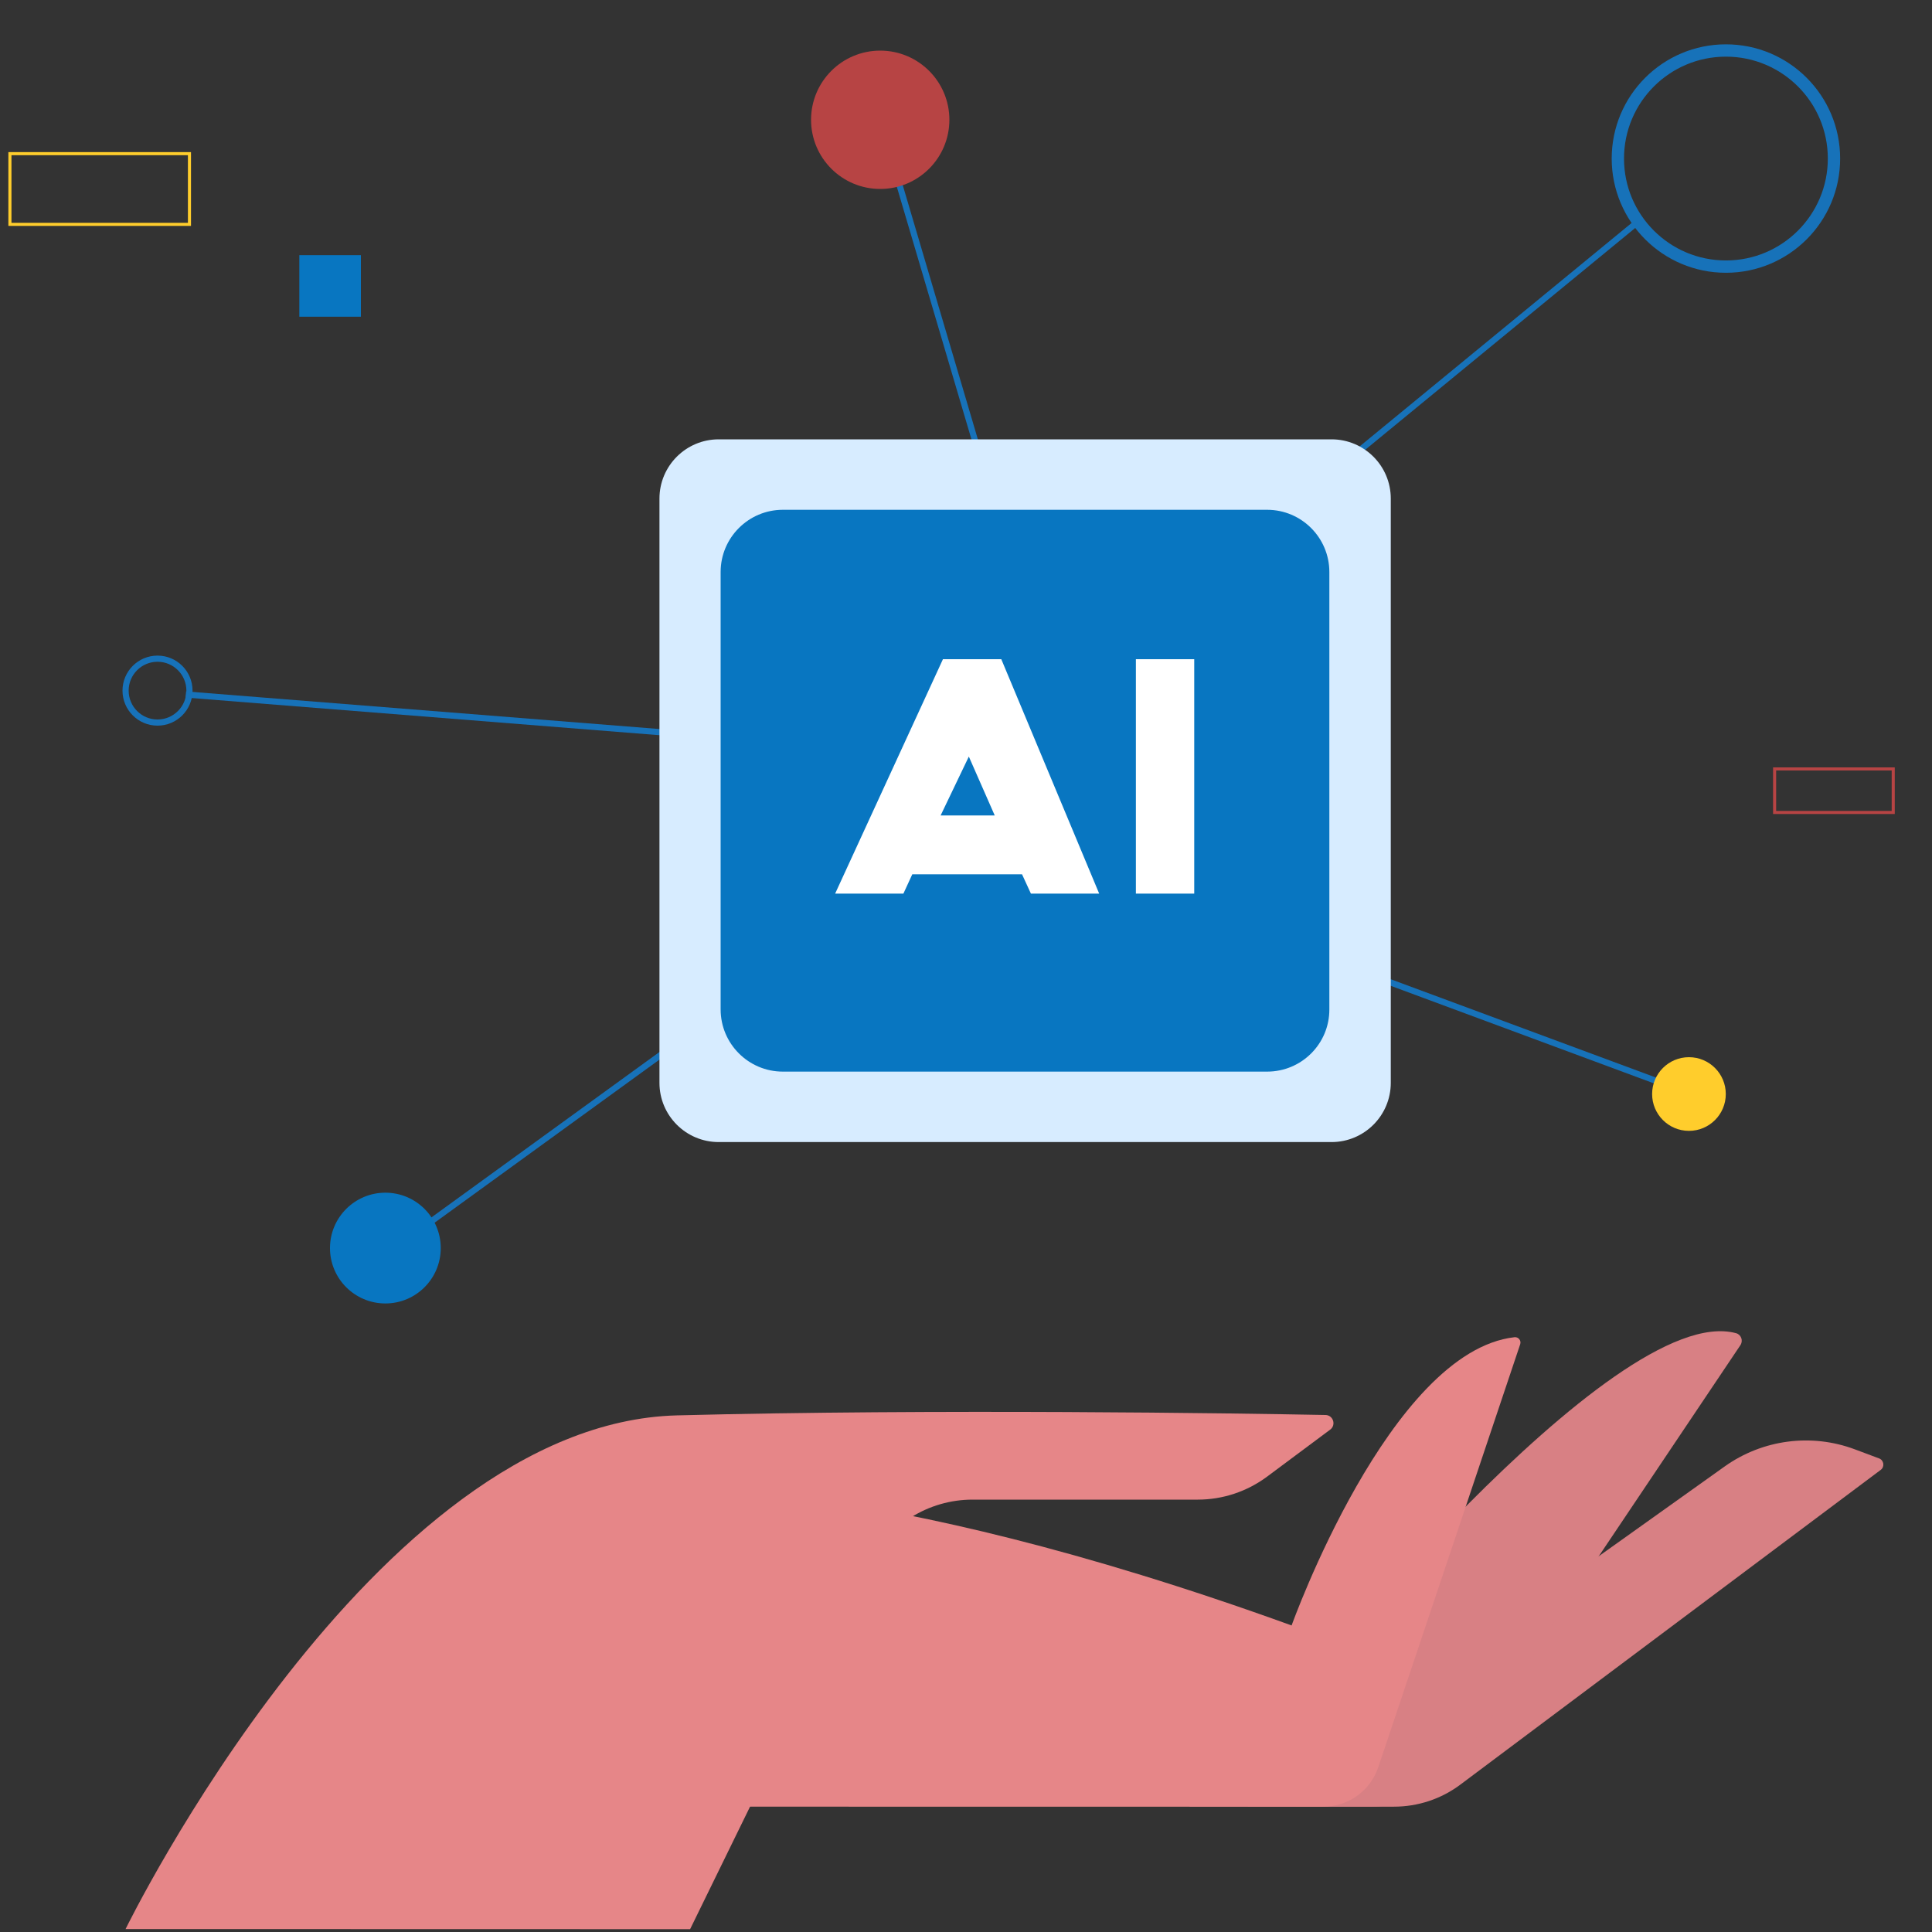<?xml version="1.0" encoding="utf-8"?>
<svg xmlns="http://www.w3.org/2000/svg" enable-background="new 0 0 1500 1500" viewBox="0 0 1500 1500">
  <rect x="0" y="0" width="1500" height="1500" fill="#333333" stroke="none"/>
  <path d="M968.5,1402.7l370.6-264.2c29.4-20.9,67.3-25.9,101.1-13.2l18.7,7c3.8,1.4,4.5,6.5,1.3,8.9l-326.3,244.3&#xD;&#xA;	c-14.9,11.2-33,17.2-51.7,17.2H968.5z" fill="#d88084"/>
  <line fill="none" stroke="#1772b9" stroke-miterlimit="10" stroke-width="4.781" x1="772.3" x2="144.3" y1="589.1" y2="539.2"/>
  <circle cx="122.3" cy="536.2" fill="none" r="24.8" stroke="#1772b9" stroke-miterlimit="10" stroke-width="4.781"/>
  <path d="M1002.8,1321.1c0,0,249.1-312.1,345.1-286c4,1.1,5.6,5.8,3.4,9.2l-214.8,320.1c-16,23.9-42.9,38.2-71.6,38.2&#xD;&#xA;	H923.4L1002.8,1321.1z" fill="#d88084"/>
  <path d="M97.5,1497.7c0,0,191.7-392.7,428.1-398.8c200.8-5.2,436.8-1.6,503.5-0.3c6,0.1,8.5,7.8,3.6,11.4l-49,36.5&#xD;&#xA;	c-15.5,11.5-34.3,17.8-53.7,17.8H755.1c-34.3,0-65.7,19.6-80.8,50.4l-138.5,283.1L97.5,1497.7L97.5,1497.7z" fill="#e68688"/>
  <line fill="none" stroke="#1772b9" stroke-miterlimit="10" stroke-width="4.781" x1="830.9" x2="683.4" y1="592.1" y2="93"/>
  <circle cx="683.4" cy="93" fill="#b74444" r="53.7"/>
  <line fill="none" stroke="#1772b9" stroke-miterlimit="10" stroke-width="4.781" x1="828.8" x2="1271.9" y1="536" y2="172"/>
  <circle cx="1340" cy="123.1" fill="none" r="83.9" stroke="#1772b9" stroke-miterlimit="10" stroke-width="9.562"/>
  <line fill="none" stroke="#1772b9" stroke-miterlimit="10" stroke-width="4.781" x1="811.3" x2="1294.4" y1="663.3" y2="842.4"/>
  <line fill="none" stroke="#1772b9" stroke-miterlimit="10" stroke-width="4.781" x1="795.9" x2="306.2" y1="613.8" y2="969"/>
  <circle cx="299.2" cy="969" fill="#0876c1" r="43"/>
  <path d="M511.4,1156c0,0,159-14.3,491.4,106c0,0,76.2-212.9,173.1-223.8c3-0.3,5.3,2.6,4.4,5.4L1070.1,1372&#xD;&#xA;	c-6.2,18.4-23.3,30.7-42.7,30.7H474.8L511.4,1156z" fill="#e68688"/>
  <path d="M1033.8,886.7H558c-25.4,0-46-20.6-46-46V387.1c0-25.4,20.6-46,46-46h475.8c25.4,0,46,20.6,46,46v453.6&#xD;&#xA;							C1079.8,866.1,1059.2,886.7,1033.8,886.7z" fill="#d7ecff"/>
  <path d="M983.8,832h-376c-26.7,0-48.3-21.7-48.3-48.3V444.1c0-26.7,21.7-48.3,48.3-48.3h376&#xD;&#xA;							c26.7,0,48.3,21.7,48.3,48.3v339.6C1032.2,810.3,1010.6,832,983.8,832z" fill="#0876c1"/>
  <g>
    <path d="M800.4,693.8l-6.9-15h-85.2l-6.9,15h-53l83.7-182h45.3l76,182H800.4z M730.3,633.1h42l-20.1-45.7L730.3,633.1&#xD;&#xA;			z" fill="#fff"/>
    <path d="M927.2,693.8h-45.3v-182h45.3V693.8z" fill="#fff"/>
  </g>
  <circle cx="1311.3" cy="849.4" fill="#ffcd2c" r="28.6"/>
  <rect fill="none" height="54.9" stroke="#ffcd2c" stroke-miterlimit="10" stroke-width="2.39" width="139.4" x="7.7" y="119.3"/>
  <rect fill="#0876c1" height="47.8" width="47.8" x="232.4" y="198.1"/>
  <rect fill="none" height="33.8" stroke="#b74444" stroke-miterlimit="10" stroke-width="2.39" width="92.1" x="1377.8" y="597"/>
</svg>